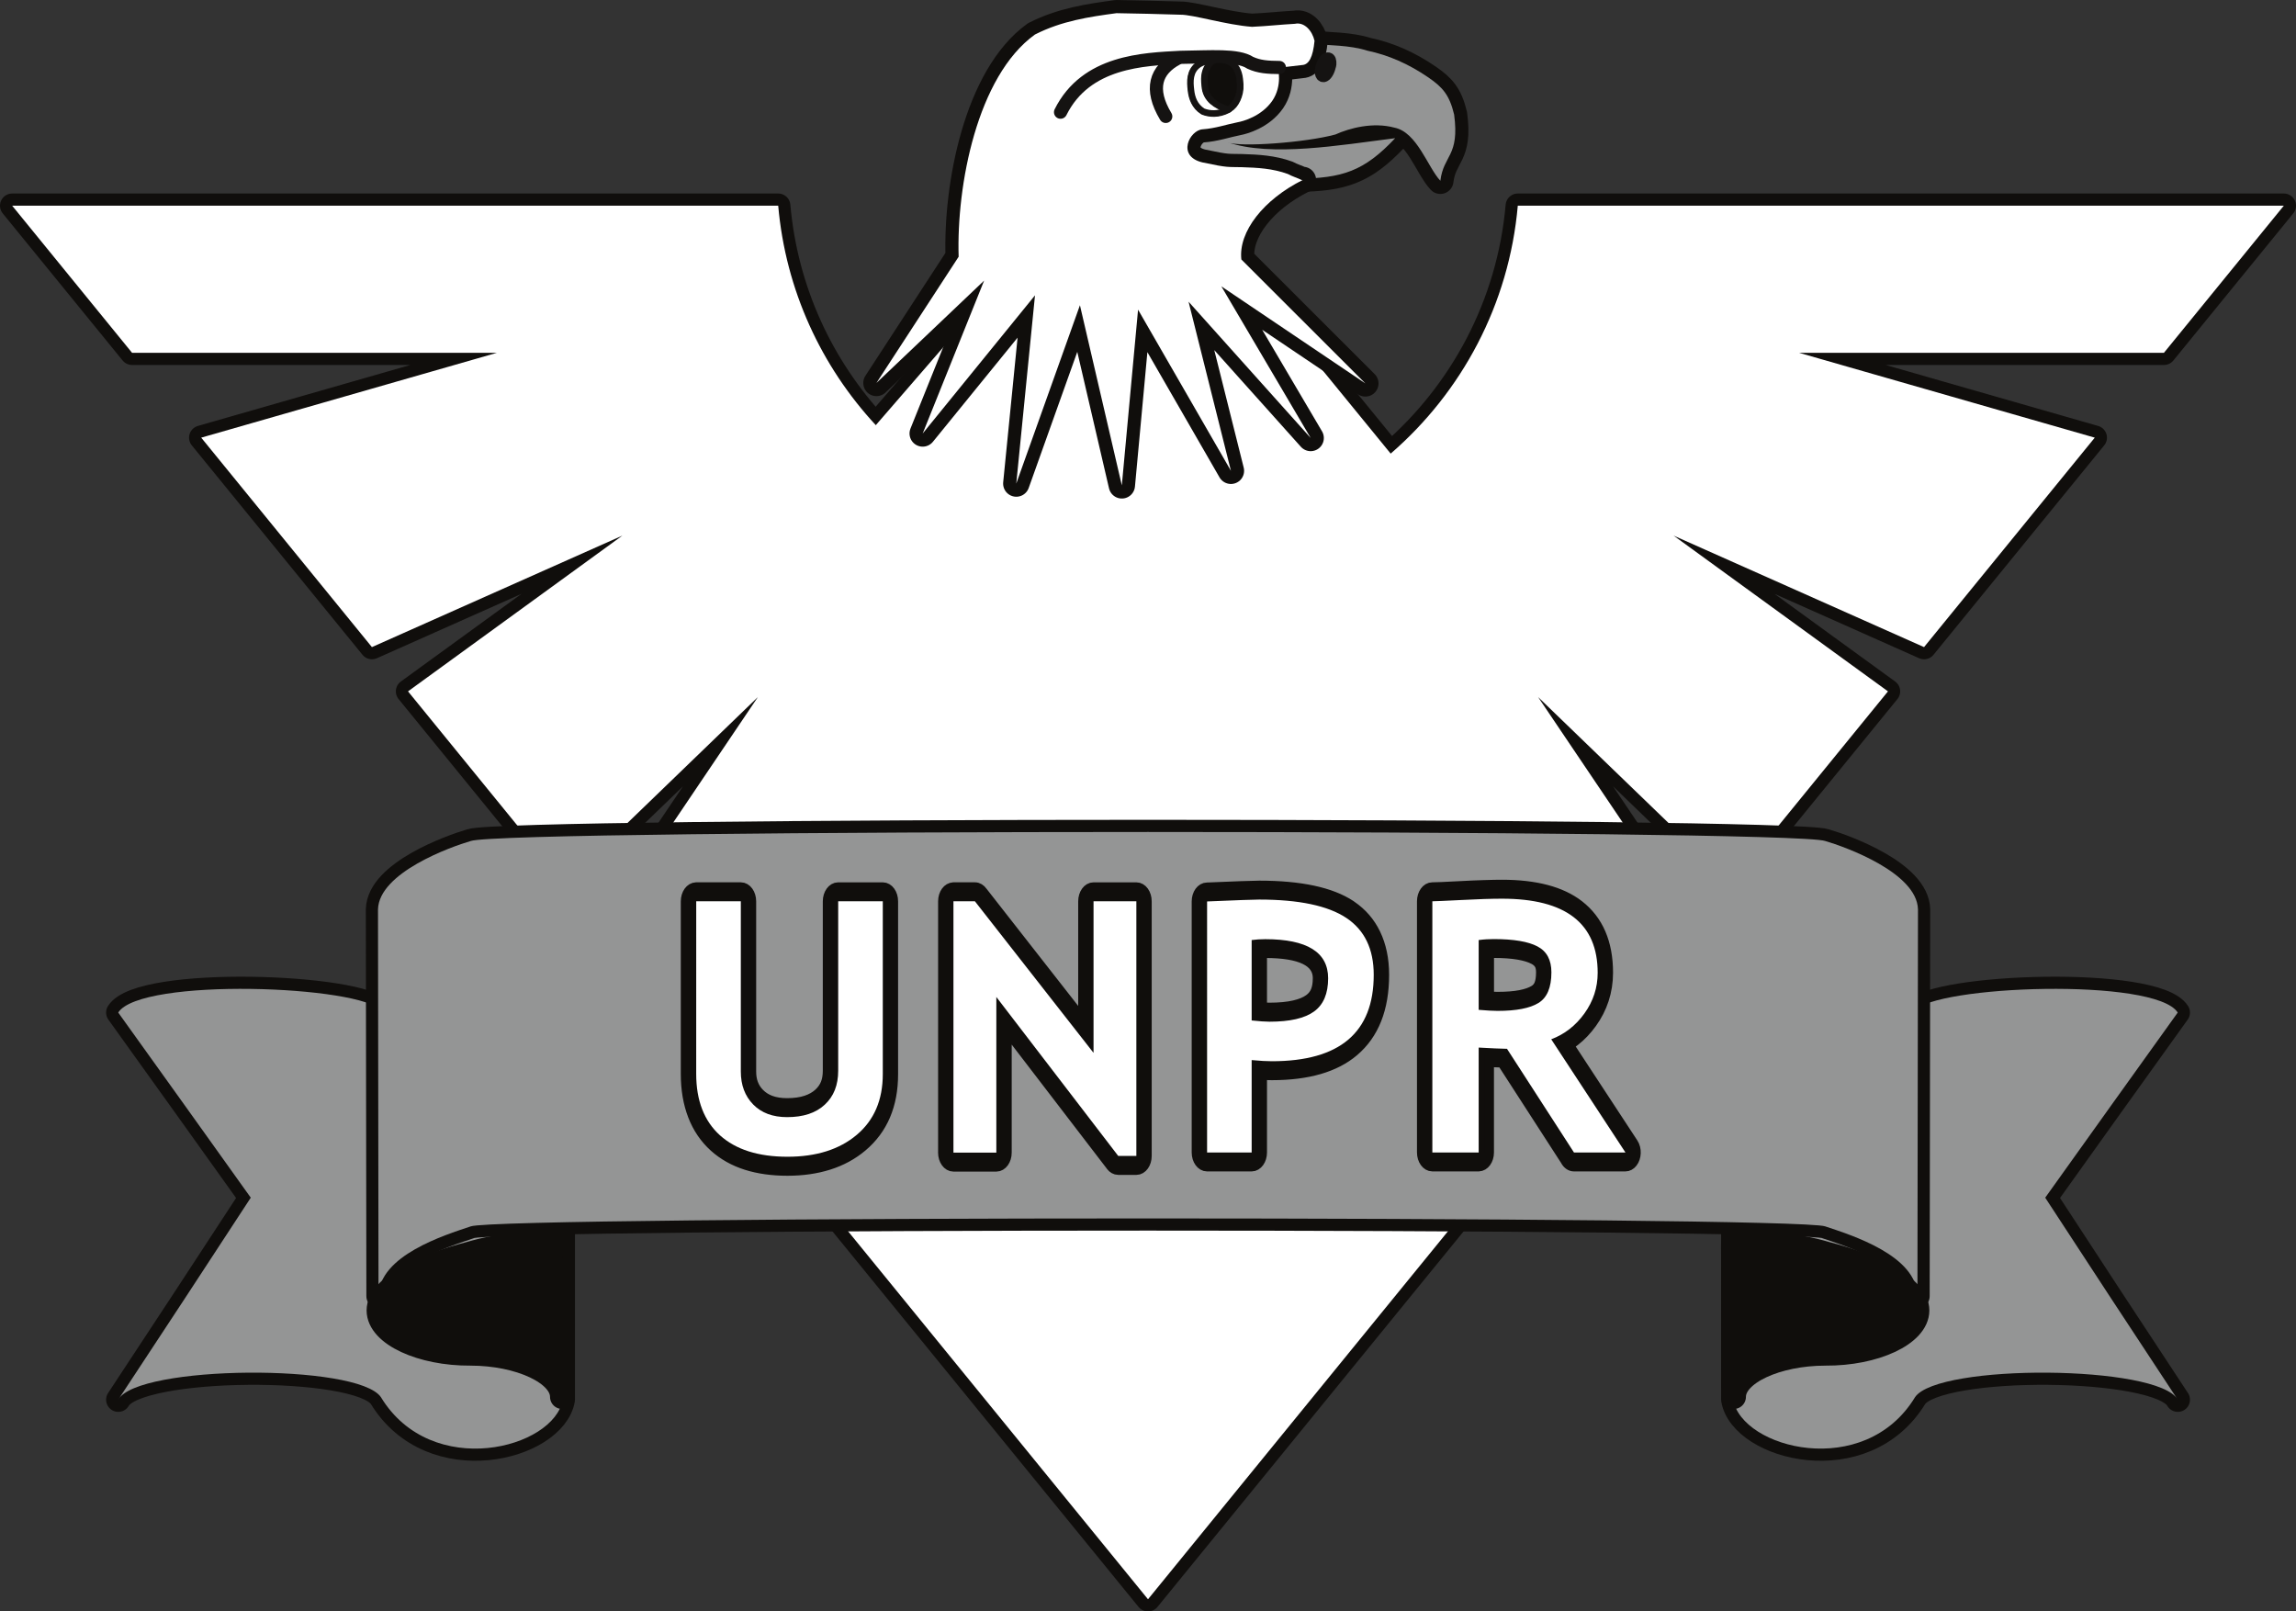 <?xml version="1.0" encoding="UTF-8" standalone="no"?>
<!-- Created with Inkscape (http://www.inkscape.org/) -->

<svg
   width="94.27mm"
   height="66.158mm"
   viewBox="0 0 94.27 66.158"
   version="1.1"
   id="svg1"
   xml:space="preserve"
   xmlns="http://www.w3.org/2000/svg"
   xmlns:svg="http://www.w3.org/2000/svg"><rect x="0" y="0" width="94.27" height="66.158" fill="#333333" stroke="none"/><defs
     id="defs1"><g
       id="g19"><g
         id="glyph-0-0"><path
           d="m 3.719,0 h -0.875 v -5.594 c -0.211,0.199 -0.484,0.402 -0.828,0.609 -0.344,0.199 -0.652,0.344 -0.922,0.438 v -0.844 C 1.582,-5.617 2.008,-5.895 2.375,-6.219 2.75,-6.551 3.008,-6.875 3.156,-7.188 h 0.562 z m 0,0"
           id="path1" /></g><g
         id="glyph-0-1"><path
           d="M 0.469,-6.219 V -7.062 H 5.109 V -6.375 C 4.648,-5.895 4.195,-5.254 3.75,-4.453 3.301,-3.648 2.957,-2.82 2.719,-1.969 2.539,-1.363 2.426,-0.707 2.375,0 H 1.469 c 0.008,-0.562 0.117,-1.238 0.328,-2.031 0.219,-0.801 0.523,-1.57 0.922,-2.312 0.395,-0.738 0.816,-1.363 1.266,-1.875 z m 0,0"
           id="path2" /></g><g
         id="glyph-1-0"><path
           d="M 7.328,0 H 6.094 c 0,-0.258 -0.246,-1.082 -0.734,-2.469 H 1.969 C 1.488,-1.102 1.25,-0.281 1.25,0 H 0.062 c 0,-0.145 0.504,-1.395 1.516,-3.75 1.008,-2.352 1.516,-3.645 1.516,-3.875 h 1.359 c 0,0.23 0.477,1.508 1.438,3.828 0.957,2.312 1.438,3.578 1.438,3.797 z M 5.094,-3.234 C 4.164,-5.523 3.703,-6.742 3.703,-6.891 h -0.062 c 0,0.125 -0.477,1.344 -1.422,3.656 z m 0,0"
           id="path3" /></g><g
         id="glyph-1-1"><path
           d="m 5.734,0 h -1.062 c 0.082,-1.031 0.125,-2.148 0.125,-3.359 0,-0.602 -0.125,-1.016 -0.375,-1.234 -0.242,-0.219 -0.586,-0.328 -1.031,-0.328 -0.555,0 -1.062,0.199 -1.531,0.594 0,1.336 0.004,2.777 0.016,4.328 H 0.812 c 0.062,-1.332 0.094,-2.297 0.094,-2.891 0,-0.906 -0.086,-1.789 -0.25,-2.656 L 1.688,-5.688 1.797,-4.969 H 1.844 C 2.414,-5.5 3.035,-5.766 3.703,-5.766 c 0.645,0 1.145,0.148 1.5,0.438 0.352,0.281 0.531,0.793 0.531,1.531 0,0.074 -0.008,0.219 -0.016,0.438 0,0.219 0,0.367 0,0.438 0,0.656 0.004,1.633 0.016,2.922 z m 0,0"
           id="path4" /></g><g
         id="glyph-1-2"><path
           d="m 5.578,-3.438 c 0,0.168 -0.008,0.391 -0.016,0.672 L 1.531,-2.688 c 0.039,0.574 0.258,1.055 0.656,1.438 0.406,0.375 0.941,0.562 1.609,0.562 0.594,0 1.148,-0.066 1.672,-0.203 l -0.109,0.812 C 4.973,0.078 4.422,0.156 3.703,0.156 2.691,0.156 1.914,-0.117 1.375,-0.672 0.844,-1.223 0.578,-1.898 0.578,-2.703 c 0,-0.852 0.242,-1.586 0.734,-2.203 0.488,-0.613 1.141,-0.922 1.953,-0.922 0.758,0 1.332,0.227 1.719,0.672 0.395,0.449 0.594,1.023 0.594,1.719 z M 4.594,-3.422 c 0,-1.102 -0.461,-1.656 -1.375,-1.656 -0.938,0 -1.492,0.574 -1.656,1.719 z m 0,0"
           id="path5" /></g><g
         id="glyph-1-3"><path
           d="M 5.719,0 H 4.453 c 0,-0.094 -0.188,-0.422 -0.562,-0.984 -0.375,-0.57 -0.703,-1.051 -0.984,-1.438 H 2.859 C 2.66,-2.148 2.383,-1.707 2.031,-1.094 1.676,-0.477 1.5,-0.113 1.5,0 H 0.328 c 0,-0.113 0.273,-0.539 0.828,-1.281 0.562,-0.75 1.016,-1.305 1.359,-1.672 V -3 C 2.254,-3.281 1.863,-3.758 1.344,-4.438 0.832,-5.125 0.578,-5.5 0.578,-5.562 h 1.25 c 0,0.094 0.156,0.398 0.469,0.906 0.32,0.5 0.586,0.887 0.797,1.156 h 0.047 c 0.195,-0.227 0.445,-0.602 0.75,-1.125 0.312,-0.531 0.469,-0.844 0.469,-0.938 H 5.469 c 0,0.062 -0.266,0.445 -0.797,1.141 -0.531,0.688 -0.914,1.148 -1.141,1.375 v 0.062 c 0.332,0.398 0.781,0.969 1.344,1.719 0.562,0.75 0.844,1.172 0.844,1.266 z m 0,0"
           id="path6" /></g><g
         id="glyph-1-4"><path
           d="M 5.172,0 4.25,0.031 C 4.207,-0.156 4.188,-0.336 4.188,-0.516 H 4.125 C 3.645,-0.078 2.988,0.141 2.156,0.141 1.707,0.141 1.32,0.008 1,-0.25 0.676,-0.508 0.516,-0.883 0.516,-1.375 c 0,-0.602 0.254,-1.086 0.766,-1.453 C 1.789,-3.191 2.734,-3.383 4.109,-3.406 4.117,-3.5 4.125,-3.609 4.125,-3.734 4.125,-4.211 3.992,-4.531 3.734,-4.688 c -0.25,-0.156 -0.637,-0.234 -1.156,-0.234 -0.617,0 -1.219,0.074 -1.812,0.219 L 0.875,-5.516 c 0.582,-0.164 1.254,-0.25 2.016,-0.25 0.695,0 1.234,0.148 1.609,0.438 0.375,0.281 0.562,0.773 0.562,1.469 0,0.18 -0.012,0.512 -0.031,1 -0.012,0.48 -0.016,0.797 -0.016,0.953 0,0.719 0.051,1.355 0.156,1.906 z m -1.031,-1.141 c -0.023,-0.594 -0.031,-1.125 -0.031,-1.594 -0.742,0 -1.297,0.055 -1.672,0.156 -0.648,0.199 -0.969,0.574 -0.969,1.125 0,0.531 0.375,0.797 1.125,0.797 0.645,0 1.16,-0.16 1.547,-0.484 z m 0,0"
           id="path7" /></g><g
         id="glyph-1-5" /><g
         id="glyph-1-6"><path
           d="M 4.312,-5.562 4.047,-4.641 C 3.742,-4.754 3.461,-4.812 3.203,-4.812 c -0.742,0 -1.219,0.352 -1.438,1.047 C 1.766,-1.973 1.781,-0.719 1.812,0 H 0.766 c 0.062,-1.238 0.094,-2.203 0.094,-2.891 0,-0.914 -0.09,-1.801 -0.266,-2.656 L 1.609,-5.688 c 0.07,0.43 0.109,0.715 0.109,0.859 h 0.047 c 0.426,-0.625 0.922,-0.938 1.484,-0.938 0.289,0 0.645,0.07 1.062,0.203 z m 0,0"
           id="path8" /></g><g
         id="glyph-1-7"><path
           d="m 2.297,-0.859 c 0,0.23 -0.078,0.434 -0.234,0.609 -0.148,0.18 -0.355,0.266 -0.625,0.266 -0.242,0 -0.422,-0.078 -0.547,-0.234 -0.125,-0.156 -0.188,-0.336 -0.188,-0.547 0,-0.227 0.078,-0.426 0.234,-0.594 0.156,-0.164 0.375,-0.25 0.656,-0.25 0.227,0 0.398,0.074 0.516,0.219 0.125,0.148 0.188,0.324 0.188,0.531 z m 0,0"
           id="path9" /></g><g
         id="glyph-1-8"><path
           d="M 3.031,0 H 2.016 c 0.051,-0.82 0.078,-1.676 0.078,-2.562 0,-1.031 -0.027,-1.789 -0.078,-2.281 L 0.688,-4.172 0.406,-4.688 2.516,-6.234 H 3.031 C 2.988,-4.973 2.969,-3.75 2.969,-2.562 c 0,0.836 0.02,1.688 0.062,2.562 z m 0,0"
           id="path10" /></g><g
         id="glyph-2-0"><path
           d="m 6.797,-2.422 c 0,1.781 -1.281,2.672 -3.844,2.672 -0.875,0 -1.684,-0.105 -2.422,-0.312 l 0.328,-1.531 c 0.738,0.262 1.438,0.391 2.094,0.391 0.727,0 1.25,-0.07 1.562,-0.219 C 4.836,-1.566 5,-1.805 5,-2.141 5,-2.484 4.848,-2.773 4.547,-3.016 4.285,-3.223 3.758,-3.492 2.969,-3.828 2.25,-4.141 1.719,-4.477 1.375,-4.844 0.926,-5.301 0.703,-5.867 0.703,-6.547 c 0,-0.781 0.289,-1.391 0.875,-1.828 0.582,-0.445 1.414,-0.672 2.5,-0.672 0.895,0 1.645,0.078 2.25,0.234 l -0.25,1.516 c -0.617,-0.227 -1.281,-0.344 -2,-0.344 -1.074,0 -1.609,0.289 -1.609,0.859 0,0.312 0.125,0.562 0.375,0.75 0.219,0.168 0.691,0.398 1.422,0.688 0.781,0.312 1.363,0.664 1.75,1.047 0.52,0.5 0.781,1.125 0.781,1.875 z m 0,0"
           id="path11" /></g><g
         id="glyph-2-1"><path
           d="m 2.703,0 h -1.844 c 0.062,-0.945 0.094,-2.031 0.094,-3.25 0,-1.207 -0.078,-2.27 -0.234,-3.188 L 2.688,-6.625 c -0.055,0.875 -0.078,2 -0.078,3.375 0,1.18 0.031,2.262 0.094,3.25 z m 0.312,-8.562 c 0,0.312 -0.109,0.59 -0.328,0.828 -0.211,0.23 -0.5,0.344 -0.875,0.344 -0.324,0 -0.574,-0.098 -0.75,-0.297 -0.18,-0.207 -0.266,-0.453 -0.266,-0.734 0,-0.312 0.102,-0.582 0.312,-0.812 C 1.316,-9.461 1.613,-9.578 2,-9.578 c 0.32,0 0.57,0.105 0.75,0.312 0.176,0.199 0.266,0.434 0.266,0.703 z m 0,0"
           id="path12" /></g><g
         id="glyph-2-2"><path
           d="M 7.578,-7.438 7.438,-6.172 c -0.719,0 -1.168,0.105 -1.344,0.312 v 0.094 C 6.363,-5.422 6.5,-5.039 6.5,-4.625 c 0,0.656 -0.242,1.215 -0.719,1.672 -0.48,0.461 -1.199,0.688 -2.156,0.688 -0.461,0 -0.84,-0.035 -1.141,-0.109 C 2.242,-2.258 2.125,-2.113 2.125,-1.938 c 0,0.273 0.145,0.465 0.438,0.578 0.289,0.117 0.961,0.172 2.016,0.172 1.832,0 2.75,0.621 2.75,1.859 0,0.875 -0.387,1.566 -1.156,2.078 -0.762,0.52 -1.684,0.781 -2.766,0.781 -2.137,0 -3.203,-0.668 -3.203,-2 0,-0.418 0.117,-0.773 0.359,-1.062 C 0.801,0.176 1.078,0 1.391,-0.062 v -0.109 c -0.375,-0.238 -0.562,-0.602 -0.562,-1.094 0,-0.508 0.258,-0.93 0.781,-1.266 V -2.625 C 0.867,-2.988 0.5,-3.566 0.5,-4.359 c 0,-0.664 0.254,-1.223 0.766,-1.672 0.508,-0.457 1.289,-0.688 2.344,-0.688 0.727,0 1.316,0.141 1.766,0.422 h 0.094 c 0.133,-0.863 0.578,-1.297 1.328,-1.297 0.301,0 0.562,0.055 0.781,0.156 z m -1.938,8.625 C 5.641,0.844 5.508,0.594 5.25,0.438 4.988,0.289 4.547,0.219 3.922,0.219 3.41,0.219 2.895,0.195 2.375,0.156 1.969,0.395 1.766,0.75 1.766,1.219 c 0,0.875 0.582,1.312 1.75,1.312 0.656,0 1.172,-0.125 1.547,-0.375 C 5.445,1.914 5.641,1.594 5.641,1.188 Z m -0.812,-5.625 c 0,-0.414 -0.137,-0.727 -0.406,-0.938 -0.262,-0.219 -0.562,-0.328 -0.906,-0.328 -0.336,0 -0.633,0.105 -0.891,0.312 -0.262,0.211 -0.391,0.512 -0.391,0.906 0,0.406 0.129,0.719 0.391,0.938 0.27,0.211 0.582,0.312 0.938,0.312 0.32,0 0.613,-0.098 0.875,-0.297 0.258,-0.207 0.391,-0.508 0.391,-0.906 z m 0,0"
           id="path13" /></g><g
         id="glyph-2-3"><path
           d="M 2.797,0 H 0.938 c 0.07,-1.562 0.109,-3.254 0.109,-5.078 0,-1.781 -0.074,-3.289 -0.219,-4.531 l 1.969,-0.109 c -0.062,1.293 -0.094,2.84 -0.094,4.641 0,1.836 0.031,3.527 0.094,5.078 z m 0,0"
           id="path14" /></g><g
         id="glyph-2-4"><path
           d="m 6.328,0 -1.625,0.047 C 4.629,-0.141 4.594,-0.312 4.594,-0.469 H 4.516 c -0.5,0.43 -1.18,0.641 -2.031,0.641 -0.574,0 -1.047,-0.156 -1.422,-0.469 C 0.688,-0.617 0.5,-1.039 0.5,-1.562 c 0,-0.695 0.289,-1.266 0.875,-1.703 0.582,-0.445 1.609,-0.68 3.078,-0.703 0.008,-0.082 0.016,-0.16 0.016,-0.234 0,-0.488 -0.121,-0.812 -0.359,-0.969 -0.23,-0.164 -0.664,-0.25 -1.297,-0.25 -0.688,0 -1.359,0.094 -2.016,0.281 L 0.938,-6.406 c 0.625,-0.207 1.5,-0.312 2.625,-0.312 0.832,0 1.473,0.172 1.922,0.516 C 5.93,-5.859 6.156,-5.25 6.156,-4.375 c 0,0.188 -0.012,0.539 -0.031,1.047 -0.012,0.5 -0.016,0.836 -0.016,1 0,0.949 0.07,1.727 0.219,2.328 z M 4.5,-1.422 c -0.031,-0.625 -0.047,-1.156 -0.047,-1.594 -1.555,0 -2.328,0.391 -2.328,1.172 0,0.543 0.344,0.812 1.031,0.812 0.531,0 0.977,-0.129 1.344,-0.391 z m 0,0"
           id="path15" /></g><g
         id="glyph-2-5" /><g
         id="glyph-2-6"><path
           d="m 8.375,-8.906 c -0.043,1.531 -0.062,3.062 -0.062,4.594 0,3.031 -1.242,4.547 -3.719,4.547 -1.23,0 -2.156,-0.332 -2.781,-1 C 1.195,-1.441 0.891,-2.645 0.891,-4.375 c 0,-1.531 -0.023,-3.039 -0.062,-4.531 h 1.938 C 2.711,-7.363 2.688,-5.875 2.688,-4.438 c 0,1.25 0.156,2.109 0.469,2.578 0.32,0.461 0.816,0.688 1.484,0.688 0.695,0 1.195,-0.227 1.5,-0.688 0.312,-0.469 0.469,-1.332 0.469,-2.594 0,-1.395 -0.031,-2.879 -0.094,-4.453 z m 0,0"
           id="path16" /></g><g
         id="glyph-2-7"><path
           d="M 8.312,0 H 6.625 C 6.625,-0.188 6,-1.172 4.75,-2.953 3.438,-4.836 2.691,-6.129 2.516,-6.828 H 2.406 c 0.113,1 0.172,1.906 0.172,2.719 0,1.125 0.031,2.496 0.094,4.109 h -1.688 c 0.07,-1.414 0.109,-2.969 0.109,-4.656 0,-1.664 -0.039,-3.082 -0.109,-4.25 h 2.031 c 0,0.25 0.562,1.215 1.688,2.891 1.195,1.793 1.883,3.012 2.062,3.656 H 6.875 C 6.758,-3.379 6.703,-4.289 6.703,-5.094 c 0,-1.238 -0.031,-2.508 -0.094,-3.812 H 8.312 C 8.25,-7.77 8.219,-6.352 8.219,-4.656 8.219,-2.938 8.25,-1.383 8.312,0 Z m 0,0"
           id="path17" /></g><g
         id="glyph-2-8"><path
           d="m 7.484,-6.562 c 0,1.086 -0.406,1.887 -1.219,2.406 -0.812,0.523 -1.809,0.781 -2.984,0.781 -0.211,0 -0.359,-0.004 -0.453,-0.016 0,0.855 0.023,1.984 0.078,3.391 H 0.984 c 0.062,-1.312 0.094,-2.863 0.094,-4.656 0,-1.633 -0.031,-3.051 -0.094,-4.25 h 1.188 c 0.164,0 0.488,-0.004 0.969,-0.016 0.477,-0.008 0.895,-0.016 1.25,-0.016 0.863,0 1.594,0.199 2.188,0.594 0.602,0.387 0.906,0.98 0.906,1.781 z m -1.766,0.375 c 0,-0.977 -0.648,-1.469 -1.938,-1.469 -0.336,0 -0.68,0.039 -1.031,0.109 0.051,0.855 0.078,1.828 0.078,2.922 0.113,0.012 0.242,0.016 0.391,0.016 1.664,0 2.5,-0.523 2.5,-1.578 z m 0,0"
           id="path18" /></g><g
         id="glyph-2-9"><path
           d="M 8.188,0 H 6.172 c -0.531,-1.613 -0.938,-2.609 -1.219,-2.984 -0.281,-0.383 -0.742,-0.578 -1.375,-0.578 -0.262,0 -0.512,0.008 -0.75,0.016 0,1.168 0.02,2.352 0.062,3.547 h -1.906 c 0.062,-1.375 0.094,-2.926 0.094,-4.656 0,-1.656 -0.031,-3.07 -0.094,-4.25 h 1.188 c 0.133,0 0.414,-0.004 0.844,-0.016 0.438,-0.008 0.844,-0.016 1.219,-0.016 2.094,0 3.141,0.715 3.141,2.141 0,1.137 -0.602,1.93 -1.797,2.375 v 0.094 c 0.457,0.137 0.859,0.5 1.203,1.094 C 7.133,-2.648 7.602,-1.57 8.188,0 Z M 5.625,-6.297 c 0,-0.906 -0.586,-1.359 -1.75,-1.359 -0.43,0 -0.809,0.039 -1.141,0.109 0.051,0.699 0.078,1.617 0.078,2.75 0.25,0.012 0.461,0.016 0.641,0.016 1.445,0 2.172,-0.504 2.172,-1.516 z m 0,0"
           id="path19" /></g></g></defs><g
     id="layer1"
     transform="translate(-57.711,-155.107)"><path
       fill="none"
       stroke-width="1.081"
       stroke-linecap="round"
       stroke-linejoin="round"
       stroke="#100e0c"
       stroke-opacity="1"
       stroke-miterlimit="22.926"
       d="m 110.973,162.446 c -0.965,-0.282 -4.681,0.415 -5,-1.233 -0.145,-0.708 2.999,-1.786 3.765,-2.584 0.474,-0.497 -0.605,-0.451 1.953,-1.72 0.558,0.072 1.414,0.041 2.17,0.282 0.85,0.178 1.687,0.539 2.501,1.101 0.571,0.394 0.857,0.706 1.051,1.517 0.232,1.728 -0.433,1.648 -0.564,2.72 -0.515,-0.543 -0.954,-1.998 -1.888,-2.183 -0.881,-0.236 -1.84,0.019 -2.424,0.284 -1.206,0.329 -3.922,0.532 -4.421,0.32 1.796,0.606 4.559,0.124 6.878,-0.17 -1.283,1.363 -2.166,1.643 -4.022,1.665 z m 0,0"
       id="path50" /><path
       fill-rule="evenodd"
       fill="#949595"
       fill-opacity="1"
       d="m 110.973,162.445 c -0.965,-0.282 -4.681,0.415 -4.998,-1.233 -0.146,-0.708 2.997,-1.786 3.765,-2.584 0.473,-0.497 -0.605,-0.451 1.953,-1.72 0.558,0.072 1.412,0.04 2.17,0.282 0.849,0.178 1.685,0.539 2.501,1.101 0.571,0.394 0.857,0.706 1.051,1.517 0.23,1.727 -0.434,1.648 -0.565,2.72 -0.515,-0.543 -0.954,-1.998 -1.888,-2.181 -0.881,-0.237 -1.838,0.018 -2.423,0.282 -1.206,0.329 -3.923,0.533 -4.422,0.32 1.797,0.606 4.56,0.124 6.878,-0.169 -1.282,1.363 -2.166,1.643 -4.022,1.665"
       id="path51"
       style="stroke-width:0.353" /><path
       fill="none"
       stroke-width="1"
       stroke-linecap="round"
       stroke-linejoin="round"
       stroke="#100e0c"
       stroke-opacity="1"
       stroke-miterlimit="22.926"
       d="m 100.423,163.746 c 0.985,0.493 1.193,0.973 2.19,0.226 0.31,0.085 0.728,0.404 1.042,0.561 1.025,0.633 2.554,0.481 3.821,0.408 0.488,0.371 -0.161,0.496 0.429,0.339 l 6.905,8.45 c 2.913,-2.518 4.862,-6.12 5.219,-10.178 h 31.452 l -4.922,6.039 h -14.982 l 12.143,3.484 -7.01,8.599 -10.284,-4.578 8.803,6.395 -6.433,7.892 -7.932,-7.658 6.418,9.515 -7.12,8.735 -5.625,-11.531 2.963,14.799 -12.653,15.522 -12.652,-15.522 2.961,-14.799 -5.624,11.531 -7.122,-8.735 6.419,-9.515 -7.932,7.658 -6.433,-7.892 8.802,-6.395 -10.284,4.578 -7.009,-8.599 12.143,-3.484 H 63.133 l -4.922,-6.039 h 31.452 c 0.305,3.467 1.771,6.601 4.007,9.01 l 6.901,-7.971 c 0.032,-2.307 -1.389,0.187 -0.664,-2.378 0.232,0 -1.368,1.268 -1.147,1.198 0.147,0.136 1.479,0.249 1.662,0.336 z m 0,0"
       id="path54" /><path
       fill-rule="evenodd"
       fill="#ffffff"
       fill-opacity="1"
       d="m 100.423,163.746 c 0.985,0.493 1.193,0.973 2.19,0.226 0.31,0.085 0.728,0.404 1.042,0.561 1.025,0.633 2.554,0.481 3.821,0.408 0.488,0.371 -0.161,0.496 0.429,0.339 l 6.905,8.45 c 2.913,-2.518 4.862,-6.12 5.219,-10.178 h 31.452 l -4.922,6.039 H 131.576 l 12.143,3.484 -7.01,8.599 -10.284,-4.578 8.803,6.395 -6.433,7.892 -7.932,-7.658 6.418,9.515 -7.12,8.735 -5.625,-11.531 2.963,14.799 -12.653,15.522 -12.652,-15.522 2.961,-14.799 -5.624,11.531 -7.122,-8.735 6.419,-9.515 -7.932,7.658 -6.433,-7.892 8.802,-6.395 -10.284,4.578 -7.009,-8.599 12.143,-3.484 H 63.133 l -4.922,-6.039 h 31.452 c 0.305,3.467 1.771,6.601 4.007,9.01 l 6.901,-7.971 c 0.032,-2.307 -1.389,0.187 -0.664,-2.378 0.232,0 -1.368,1.268 -1.147,1.198 0.147,0.136 1.479,0.249 1.662,0.336"
       id="path55"
       style="stroke-width:0.353" /><path
       fill="none"
       stroke-width="1.081"
       stroke-linecap="round"
       stroke-linejoin="round"
       stroke="#100e0c"
       stroke-opacity="1"
       stroke-miterlimit="22.926"
       d="m 111.158,162.496 c 0.029,0.01 0.059,-0.004 0.047,-0.004 -1.608,0.801 -2.655,2.128 -2.527,3.267 l 5.092,5.089 -5.913,-3.985 3.668,6.226 -5.013,-5.596 1.739,6.943 -3.812,-6.616 -0.667,7.214 -1.72,-7.396 -2.614,7.322 0.769,-7.728 -4.612,5.672 2.523,-6.276 -4.422,4.202 3.376,-5.183 c -0.092,-2.928 0.757,-7.408 3.128,-9.123 1.102,-0.559 2.224,-0.725 3.353,-0.876 0.864,0.012 1.745,0.037 2.622,0.062 0.5,-0.008 1.907,0.423 2.941,0.497 0.649,-0.028 1.118,-0.087 1.765,-0.123 0.384,-0.084 0.711,0.288 0.803,0.7 -0.065,0.666 -0.229,0.984 -0.52,0.992 -0.332,0.036 -0.652,0.081 -0.985,0.116 0,0 0.203,0.718 -0.233,1.355 -0.445,0.639 -1.209,0.841 -1.414,0.878 -0.481,0.095 -0.921,0.254 -1.45,0.291 -0.521,0.036 -1.082,1.1 -0.003,1.359 1.089,0.233 1.042,0.179 1.618,0.196 0.652,0.021 1.262,0.051 1.892,0.28 0.157,0.09 0.413,0.168 0.568,0.247 z m 0,0"
       id="path58" /><path
       fill-rule="evenodd"
       fill="#ffffff"
       fill-opacity="1"
       d="m 111.159,162.496 c 0.028,0.01 0.058,-0.004 0.047,-0.003 -1.608,0.799 -2.655,2.126 -2.527,3.266 l 5.092,5.089 -5.913,-3.985 3.668,6.226 -5.015,-5.596 1.74,6.943 -3.813,-6.616 -0.667,7.214 -1.72,-7.396 -2.614,7.322 0.769,-7.728 -4.612,5.673 2.523,-6.277 -4.422,4.202 3.376,-5.183 c -0.092,-2.928 0.757,-7.408 3.13,-9.121 1.101,-0.561 2.223,-0.726 3.351,-0.878 0.865,0.012 1.745,0.037 2.622,0.063 0.5,-0.01 1.907,0.423 2.942,0.497 0.648,-0.029 1.118,-0.088 1.764,-0.124 0.386,-0.084 0.711,0.288 0.803,0.7 -0.065,0.666 -0.229,0.985 -0.518,0.994 -0.332,0.034 -0.652,0.081 -0.987,0.116 0,0 0.204,0.718 -0.232,1.355 -0.445,0.639 -1.21,0.841 -1.415,0.876 -0.48,0.095 -0.919,0.254 -1.448,0.291 -0.521,0.037 -1.082,1.1 -0.003,1.359 1.087,0.233 1.04,0.179 1.618,0.196 0.65,0.021 1.262,0.051 1.891,0.28 0.157,0.09 0.413,0.17 0.569,0.247"
       id="path59"
       style="stroke-width:0.353" /><path
       fill="none"
       stroke-width="0.5"
       stroke-linecap="round"
       stroke-linejoin="round"
       stroke="#100e0c"
       stroke-opacity="1"
       stroke-miterlimit="22.926"
       d="m 128.429,191.763 h -10e-4"
       id="path61" /><path
       fill="none"
       stroke-width="0.999"
       stroke-linecap="round"
       stroke-linejoin="round"
       stroke="#100e0c"
       stroke-opacity="1"
       stroke-miterlimit="22.926"
       d="m 136.31,196.616 c 0.817,-1.056 9.893,-1.386 10.818,0.061 -1.818,2.534 -3.634,5.068 -5.441,7.601 1.807,2.775 3.623,5.536 5.441,8.294 -0.783,-1.432 -9.838,-1.492 -10.785,-0.105 -2.078,3.423 -7.118,2.111 -7.466,0.105 v -16 c 0.066,2.187 5.322,3.573 7.433,0.044 z m -62.925,0 c -0.816,-1.056 -9.893,-1.386 -10.818,0.061 1.818,2.534 3.635,5.068 5.442,7.601 -1.807,2.775 -3.624,5.536 -5.442,8.294 0.783,-1.432 9.838,-1.492 10.785,-0.105 2.079,3.423 7.118,2.111 7.466,0.105 v -16 c -0.065,2.187 -5.322,3.573 -7.433,0.044 z m 0,0"
       id="path64" /><path
       fill-rule="evenodd"
       fill="#949595"
       fill-opacity="1"
       d="m 136.307,196.616 c 0.817,-1.056 9.893,-1.388 10.818,0.061 -1.818,2.534 -3.634,5.068 -5.441,7.601 1.807,2.775 3.623,5.536 5.441,8.294 -0.783,-1.432 -9.838,-1.492 -10.785,-0.105 -2.078,3.423 -7.118,2.111 -7.466,0.105 v -16 c 0.066,2.187 5.322,3.573 7.433,0.044 m -62.924,0 c -0.816,-1.056 -9.893,-1.388 -10.818,0.061 1.818,2.534 3.635,5.068 5.442,7.601 -1.807,2.775 -3.624,5.536 -5.442,8.294 0.784,-1.432 9.838,-1.492 10.785,-0.105 2.079,3.423 7.118,2.111 7.466,0.105 v -16 c -0.065,2.187 -5.322,3.573 -7.433,0.044"
       id="path65"
       style="stroke-width:0.353" /><path
       fill="none"
       stroke-width="0.999"
       stroke-linecap="round"
       stroke-linejoin="round"
       stroke="#100e0c"
       stroke-opacity="1"
       stroke-miterlimit="22.926"
       d="m 77.04,189.634 c -0.827,0.241 -3.765,1.298 -3.809,2.806 l 0.022,15.881 c 0.022,-1.674 2.711,-2.504 3.787,-2.865 1.181,-0.435 54.433,-0.435 55.614,0 1.078,0.361 3.765,1.191 3.787,2.865 l 0.022,-15.881 c -0.044,-1.508 -2.982,-2.565 -3.809,-2.806 -1.378,-0.493 -54.234,-0.493 -55.614,0 z m 0,0"
       id="path68" /><path
       fill-rule="evenodd"
       fill="#949595"
       fill-opacity="1"
       d="m 77.04,189.634 c -0.828,0.241 -3.766,1.298 -3.809,2.806 l 0.021,15.881 c 0.022,-1.674 2.711,-2.504 3.788,-2.865 1.18,-0.435 54.431,-0.435 55.611,0 1.078,0.361 3.766,1.191 3.787,2.865 l 0.022,-15.881 c -0.043,-1.508 -2.982,-2.565 -3.809,-2.806 -1.378,-0.493 -54.233,-0.493 -55.611,0"
       id="path69"
       style="stroke-width:0.353" /><path
       fill="none"
       stroke-width="1"
       stroke-linecap="round"
       stroke-linejoin="round"
       stroke="#100e0c"
       stroke-opacity="1"
       stroke-miterlimit="22.926"
       d="m 128.896,212.453 c 0,-0.973 1.753,-1.78 3.766,-1.78 2.013,0.014 3.765,-0.794 3.765,-1.767 0,-0.972 -1.871,-1.841 -3.733,-2.322 -1.218,-0.365 -2.545,-0.466 -3.82,-0.402 z m -48.102,0 c 0,-0.973 -1.751,-1.78 -3.765,-1.78 -2.013,0.014 -3.766,-0.794 -3.766,-1.767 0,-0.972 1.873,-1.841 3.733,-2.322 1.22,-0.365 2.547,-0.466 3.82,-0.402 z m 0,0"
       id="path72" /><path
       fill-rule="evenodd"
       fill="#100e0c"
       fill-opacity="1"
       d="m 128.896,212.453 c 0,-0.973 1.753,-1.78 3.766,-1.78 2.013,0.014 3.765,-0.794 3.765,-1.767 0,-0.972 -1.871,-1.841 -3.733,-2.322 -1.218,-0.365 -2.545,-0.466 -3.82,-0.402 z m -48.102,0 c 0,-0.973 -1.751,-1.78 -3.765,-1.78 -2.013,0.014 -3.766,-0.794 -3.766,-1.767 0,-0.972 1.873,-1.841 3.733,-2.322 1.22,-0.365 2.547,-0.466 3.82,-0.402 l -0.022,6.271"
       id="path73"
       style="stroke-width:0.353" /><path
       fill="none"
       stroke-width="0.5"
       stroke-linecap="round"
       stroke-linejoin="round"
       stroke="#100e0c"
       stroke-opacity="1"
       stroke-miterlimit="22.926"
       d="m 86.297,191.58 h 1.831 c 0.209,0 0.38,0.237 0.38,0.529 v 6.989 c 0,0.193 0.028,0.362 0.084,0.51 0.057,0.154 0.146,0.294 0.267,0.419 v -10e-4 c 0.131,0.134 0.289,0.236 0.475,0.306 0.198,0.073 0.43,0.11 0.693,0.11 0.303,0 0.568,-0.037 0.797,-0.112 0.215,-0.072 0.394,-0.174 0.537,-0.307 l 0.001,-10e-4 c 0.132,-0.123 0.23,-0.262 0.292,-0.419 0.059,-0.152 0.09,-0.331 0.09,-0.537 v -6.956 c 0,-0.292 0.171,-0.529 0.38,-0.529 h 1.831 c 0.211,0 0.38,0.237 0.38,0.529 v 7.096 c 0,1.26 -0.416,2.238 -1.25,2.942 -0.39,0.329 -0.843,0.576 -1.359,0.739 -0.506,0.16 -1.068,0.241 -1.685,0.241 -0.624,0 -1.182,-0.079 -1.674,-0.234 -0.506,-0.161 -0.94,-0.405 -1.304,-0.733 -0.379,-0.342 -0.666,-0.763 -0.859,-1.262 -0.193,-0.499 -0.291,-1.065 -0.291,-1.699 v -7.089 c 0,-0.292 0.171,-0.529 0.38,-0.529 z m 1.451,1.057 H 86.678 v 6.561 c 0,0.459 0.066,0.859 0.197,1.199 0.132,0.342 0.333,0.635 0.604,0.879 0.288,0.259 0.641,0.455 1.058,0.588 0.431,0.136 0.934,0.205 1.506,0.205 0.568,0 1.075,-0.07 1.519,-0.212 0.433,-0.136 0.81,-0.34 1.131,-0.61 0.588,-0.499 0.883,-1.178 0.883,-2.042 v -6.568 h -1.069 v 6.429 c 0,0.384 -0.062,0.733 -0.186,1.046 -0.121,0.307 -0.3,0.571 -0.537,0.79 h -0.001 c -0.223,0.207 -0.484,0.358 -0.783,0.456 -0.287,0.095 -0.61,0.142 -0.972,0.142 -0.328,0 -0.624,-0.05 -0.889,-0.149 -0.278,-0.103 -0.521,-0.26 -0.729,-0.473 v -0.001 l -0.001,-0.001 c -0.218,-0.223 -0.382,-0.482 -0.492,-0.779 -0.113,-0.302 -0.169,-0.634 -0.169,-0.998 z m 15.616,10.31 -4.364,-5.691 v 5.173 c 0,0.292 -0.171,0.528 -0.38,0.528 h -1.761 c -0.211,0 -0.382,-0.236 -0.382,-0.528 0,-0.015 0.001,-0.029 0.001,-0.044 V 192.109 c 0,-0.291 0.171,-0.526 0.38,-0.526 v -0.003 h 0.881 c 0.109,0 0.205,0.063 0.276,0.163 l 4.215,5.387 v -5.02 c 0,-0.292 0.17,-0.529 0.38,-0.529 h 1.758 c 0.211,0 0.38,0.237 0.38,0.529 v 10.455 c 0,0.291 -0.17,0.528 -0.38,0.528 -0.011,0 -0.023,0 -0.035,-0.001 h -0.71 c -0.101,0 -0.193,-0.055 -0.26,-0.143 z m -4.486,-7.294 4.896,6.384 h 0.214 v -9.401 h -0.998 v 5.695 h -10e-4 c 0,0.128 -0.033,0.256 -0.099,0.357 -0.142,0.215 -0.383,0.229 -0.537,0.032 l -4.76,-6.084 h -0.356 v 9.263 h 1.002 v -5.862 c 0,-0.13 0.034,-0.259 0.103,-0.361 0.143,-0.212 0.384,-0.223 0.536,-0.023 z m 10.604,3.533 v 3.236 c 0,0.292 -0.171,0.528 -0.38,0.528 h -1.83 c -0.211,0 -0.382,-0.236 -0.382,-0.528 v -10.306 c 0,-0.292 0.171,-0.528 0.382,-0.528 0.007,0 0.014,0 0.021,0 0.561,-0.023 1.017,-0.043 1.367,-0.055 0.387,-0.014 0.638,-0.021 0.752,-0.021 1.688,0 2.932,0.267 3.736,0.799 0.011,0.007 0.021,0.015 0.029,0.022 0.424,0.289 0.748,0.663 0.97,1.122 0.232,0.48 0.349,1.038 0.349,1.674 0,1.378 -0.411,2.416 -1.229,3.109 -0.758,0.644 -1.869,0.966 -3.332,0.966 -0.094,0 -0.222,-0.004 -0.39,-0.014 z m -0.761,2.706 v -3.265 c 0,-0.012 0.001,-0.025 0.001,-0.036 0.014,-0.291 0.196,-0.51 0.405,-0.491 0.179,0.017 0.327,0.029 0.445,0.036 0.119,0.007 0.24,0.01 0.361,0.01 1.323,0 2.303,-0.27 2.938,-0.809 0.575,-0.486 0.861,-1.224 0.861,-2.209 0,-0.426 -0.072,-0.788 -0.216,-1.089 -0.146,-0.302 -0.369,-0.554 -0.67,-0.759 -0.008,-0.004 -0.017,-0.01 -0.026,-0.017 -0.704,-0.466 -1.84,-0.7 -3.409,-0.7 -0.103,0 -0.347,0.007 -0.734,0.021 -0.269,0.01 -0.612,0.023 -1.025,0.041 v 9.266 z m 0.761,-7.698 v 2.314 l 0.054,0.004 c 0.101,0.006 0.201,0.01 0.299,0.01 0.401,0 0.743,-0.032 1.024,-0.097 0.265,-0.061 0.475,-0.147 0.631,-0.262 0.128,-0.092 0.222,-0.209 0.281,-0.35 0.061,-0.142 0.091,-0.324 0.091,-0.546 h 0.001 c 0,-0.719 -0.736,-1.079 -2.203,-1.079 v 0.003 c -0.066,0 -0.125,0 -0.178,0.003 z m -0.761,2.806 v -3.302 h 0.001 c 0,-0.269 0.147,-0.497 0.343,-0.524 0.094,-0.012 0.187,-0.022 0.282,-0.029 h 0.008 c 0.114,-0.008 0.216,-0.011 0.303,-0.011 v 0.001 c 1.972,0 2.961,0.712 2.961,2.132 h 0.001 c 0,0.408 -0.066,0.768 -0.197,1.079 -0.134,0.314 -0.328,0.564 -0.584,0.75 -0.23,0.167 -0.517,0.291 -0.861,0.369 -0.329,0.076 -0.711,0.113 -1.145,0.113 -0.081,0 -0.193,-0.006 -0.335,-0.015 -0.136,-0.008 -0.273,-0.021 -0.411,-0.036 -0.204,-0.008 -0.368,-0.241 -0.368,-0.528 z m 13.308,5.734 -2.616,-4.049 c -0.102,-0.003 -0.215,-0.007 -0.336,-0.012 -0.088,-0.003 -0.181,-0.008 -0.276,-0.012 v 3.761 c 0,0.291 -0.171,0.526 -0.379,0.526 v 0.001 h -1.902 c -0.209,0 -0.38,-0.236 -0.38,-0.528 V 192.109 c 0,-0.292 0.171,-0.529 0.38,-0.529 0.076,0 0.207,-0.003 0.384,-0.011 0.19,-0.008 0.455,-0.022 0.795,-0.039 0.333,-0.018 0.644,-0.032 0.929,-0.04 0.327,-0.011 0.576,-0.015 0.751,-0.015 1.374,0 2.418,0.276 3.131,0.828 0.785,0.608 1.18,1.523 1.18,2.742 0,0.379 -0.058,0.743 -0.171,1.09 -0.11,0.336 -0.271,0.652 -0.485,0.949 -0.205,0.285 -0.437,0.529 -0.693,0.729 -0.088,0.069 -0.181,0.132 -0.276,0.192 l 2.664,4.061 c 0.141,0.215 0.13,0.55 -0.026,0.746 -0.072,0.092 -0.164,0.138 -0.255,0.138 h -2.113 c -0.125,0 -0.237,-0.084 -0.307,-0.215 z m -2.162,-4.922 2.638,4.08 h 1.085 l -2.45,-3.736 c -0.048,-0.065 -0.085,-0.147 -0.105,-0.244 -0.055,-0.281 0.065,-0.572 0.267,-0.649 0.247,-0.092 0.469,-0.216 0.668,-0.371 0.198,-0.154 0.375,-0.338 0.528,-0.553 0.147,-0.205 0.258,-0.418 0.329,-0.638 0.068,-0.208 0.102,-0.427 0.102,-0.657 0,-0.809 -0.262,-1.415 -0.785,-1.822 -0.597,-0.462 -1.517,-0.692 -2.763,-0.692 -0.252,0 -0.499,0.003 -0.737,0.011 -0.265,0.008 -0.571,0.021 -0.916,0.039 -0.328,0.018 -0.594,0.032 -0.797,0.04 l -0.028,10e-4 v 9.27 h 1.141 v -3.752 c -0.001,-0.015 -0.001,-0.032 0,-0.048 0.008,-0.289 0.185,-0.517 0.393,-0.506 0.259,0.015 0.48,0.028 0.661,0.034 0.196,0.008 0.361,0.014 0.492,0.017 0.102,0.003 0.204,0.061 0.277,0.175 z m -1.064,-3.62 v 1.873 l 0.083,0.004 c 0.103,0.006 0.208,0.008 0.313,0.008 0.368,0 0.682,-0.023 0.941,-0.074 0.243,-0.047 0.438,-0.114 0.583,-0.204 l 0.014,-0.008 c 0.097,-0.061 0.167,-0.145 0.212,-0.251 0.054,-0.125 0.08,-0.298 0.08,-0.517 0,-0.138 -0.022,-0.248 -0.068,-0.332 -0.051,-0.094 -0.136,-0.174 -0.258,-0.237 h -10e-4 c -0.161,-0.085 -0.376,-0.15 -0.642,-0.196 -0.284,-0.048 -0.623,-0.072 -1.018,-0.072 -0.088,0 -0.168,0.003 -0.238,0.006 z m -0.762,2.372 v -2.865 h 10e-4 c 0,-0.269 0.147,-0.497 0.345,-0.524 0.116,-0.015 0.229,-0.028 0.336,-0.033 0.125,-0.008 0.232,-0.012 0.318,-0.012 0.422,0 0.791,0.028 1.107,0.08 0.331,0.055 0.606,0.142 0.824,0.258 v 0.001 c 0.26,0.135 0.459,0.333 0.598,0.591 0.146,0.271 0.219,0.593 0.219,0.963 0,0.405 -0.062,0.755 -0.186,1.049 -0.127,0.299 -0.311,0.526 -0.553,0.679 -0.008,0.004 -0.015,0.01 -0.022,0.014 -0.208,0.128 -0.47,0.222 -0.785,0.282 -0.3,0.058 -0.649,0.088 -1.045,0.088 -0.074,0 -0.189,-0.006 -0.343,-0.014 -0.136,-0.007 -0.282,-0.018 -0.433,-0.03 -0.211,0 -0.382,-0.237 -0.382,-0.528 z m 0,0"
       id="path76" /><path
       fill-rule="nonzero"
       fill="#100e0c"
       fill-opacity="1"
       d="m 86.297,191.58 h 1.831 c 0.209,0 0.38,0.237 0.38,0.529 v 6.989 c 0,0.193 0.028,0.362 0.084,0.51 0.057,0.154 0.146,0.294 0.267,0.419 v -10e-4 c 0.131,0.134 0.289,0.236 0.475,0.306 0.198,0.073 0.43,0.11 0.693,0.11 0.303,0 0.568,-0.037 0.797,-0.112 0.215,-0.072 0.394,-0.174 0.537,-0.307 l 0.001,-10e-4 c 0.132,-0.123 0.23,-0.262 0.292,-0.419 0.059,-0.152 0.09,-0.331 0.09,-0.537 v -6.956 c 0,-0.292 0.171,-0.529 0.38,-0.529 h 1.831 c 0.211,0 0.38,0.237 0.38,0.529 v 7.096 c 0,1.26 -0.416,2.238 -1.25,2.942 -0.39,0.329 -0.843,0.576 -1.359,0.739 -0.506,0.16 -1.068,0.241 -1.685,0.241 -0.624,0 -1.182,-0.079 -1.674,-0.234 -0.506,-0.161 -0.94,-0.405 -1.304,-0.733 -0.379,-0.342 -0.666,-0.763 -0.859,-1.262 -0.193,-0.499 -0.291,-1.065 -0.291,-1.699 v -7.089 c 0,-0.292 0.171,-0.529 0.38,-0.529 m 1.451,1.057 h -1.069 v 6.561 c 0,0.459 0.066,0.859 0.197,1.199 0.132,0.342 0.333,0.635 0.604,0.879 0.288,0.259 0.641,0.455 1.058,0.588 0.431,0.136 0.934,0.205 1.506,0.205 0.568,0 1.075,-0.07 1.519,-0.212 0.433,-0.136 0.81,-0.34 1.131,-0.61 0.588,-0.499 0.883,-1.178 0.883,-2.042 v -6.568 h -1.069 v 6.429 c 0,0.384 -0.062,0.733 -0.186,1.046 -0.121,0.307 -0.3,0.571 -0.537,0.79 h -0.001 c -0.223,0.207 -0.484,0.358 -0.783,0.456 -0.287,0.095 -0.61,0.142 -0.972,0.142 -0.328,0 -0.624,-0.05 -0.889,-0.149 -0.278,-0.103 -0.521,-0.26 -0.729,-0.473 v -10e-4 l -0.001,-0.001 c -0.218,-0.223 -0.382,-0.482 -0.492,-0.779 -0.113,-0.302 -0.17,-0.634 -0.17,-0.998 z m 15.616,10.31 -4.364,-5.691 v 5.173 c 0,0.292 -0.171,0.528 -0.38,0.528 h -1.761 c -0.211,0 -0.382,-0.236 -0.382,-0.528 0,-0.015 0.001,-0.029 0.001,-0.044 v -10.276 c 0,-0.291 0.171,-0.526 0.38,-0.526 v -0.003 h 0.881 c 0.109,0 0.205,0.063 0.276,0.163 l 4.215,5.387 v -5.02 c 0,-0.292 0.17,-0.529 0.38,-0.529 h 1.758 c 0.211,0 0.38,0.237 0.38,0.529 v 10.455 c 0,0.291 -0.17,0.528 -0.38,0.528 -0.011,0 -0.023,0 -0.035,-0.001 h -0.71 c -0.101,0 -0.193,-0.055 -0.26,-0.143 z m -4.486,-7.294 4.896,6.384 h 0.214 v -9.401 h -0.998 v 5.695 h -0.001 c 0,0.128 -0.033,0.256 -0.099,0.357 -0.142,0.215 -0.383,0.229 -0.537,0.032 l -4.76,-6.084 h -0.356 v 9.263 h 1.002 v -5.862 c 0,-0.13 0.034,-0.259 0.103,-0.361 0.143,-0.212 0.384,-0.223 0.536,-0.023 m 10.604,3.533 v 3.236 c 0,0.292 -0.171,0.528 -0.38,0.528 h -1.83 c -0.211,0 -0.382,-0.236 -0.382,-0.528 v -10.306 c 0,-0.292 0.171,-0.528 0.382,-0.528 0.007,0 0.014,0 0.021,0 0.561,-0.023 1.017,-0.043 1.367,-0.055 0.387,-0.014 0.638,-0.021 0.752,-0.021 1.688,0 2.932,0.267 3.736,0.799 0.011,0.007 0.021,0.015 0.029,0.022 0.424,0.289 0.748,0.663 0.97,1.122 0.232,0.48 0.349,1.038 0.349,1.674 0,1.378 -0.411,2.416 -1.229,3.109 -0.758,0.644 -1.869,0.966 -3.332,0.966 -0.094,0 -0.222,-0.004 -0.39,-0.014 z m -0.761,2.706 v -3.265 c 0,-0.012 10e-4,-0.025 10e-4,-0.036 0.014,-0.291 0.196,-0.51 0.405,-0.491 0.179,0.017 0.327,0.029 0.445,0.036 0.119,0.007 0.24,0.01 0.361,0.01 1.323,0 2.303,-0.27 2.938,-0.809 0.575,-0.486 0.861,-1.224 0.861,-2.209 0,-0.426 -0.072,-0.788 -0.216,-1.089 -0.146,-0.302 -0.369,-0.554 -0.67,-0.759 -0.008,-0.004 -0.017,-0.01 -0.026,-0.017 -0.704,-0.466 -1.84,-0.7 -3.409,-0.7 -0.103,0 -0.347,0.007 -0.734,0.021 -0.269,0.01 -0.612,0.023 -1.025,0.041 v 9.266 z m 0.761,-7.698 v 2.314 l 0.054,0.004 c 0.101,0.005 0.201,0.01 0.299,0.01 0.401,0 0.743,-0.032 1.024,-0.097 0.265,-0.061 0.475,-0.147 0.631,-0.262 0.128,-0.092 0.222,-0.209 0.281,-0.35 0.061,-0.142 0.091,-0.324 0.091,-0.546 h 0.001 c 0,-0.719 -0.736,-1.079 -2.203,-1.079 v 0.003 c -0.066,0 -0.125,0 -0.178,0.003 m -0.761,2.806 v -3.302 h 10e-4 c 0,-0.269 0.147,-0.497 0.343,-0.524 0.094,-0.012 0.187,-0.022 0.282,-0.029 h 0.008 c 0.114,-0.008 0.216,-0.011 0.303,-0.011 v 10e-4 c 1.972,0 2.961,0.712 2.961,2.132 h 0.001 c 0,0.408 -0.066,0.768 -0.197,1.079 -0.134,0.314 -0.328,0.564 -0.584,0.75 -0.23,0.167 -0.517,0.291 -0.861,0.369 -0.329,0.076 -0.711,0.113 -1.145,0.113 -0.081,0 -0.193,-0.006 -0.335,-0.015 -0.136,-0.008 -0.273,-0.021 -0.411,-0.036 -0.204,-0.008 -0.368,-0.241 -0.368,-0.528 m 13.308,5.734 -2.616,-4.049 c -0.102,-0.003 -0.215,-0.007 -0.336,-0.012 -0.088,-0.003 -0.181,-0.008 -0.276,-0.012 v 3.761 c 0,0.291 -0.171,0.526 -0.379,0.526 v 0.001 h -1.902 c -0.209,0 -0.38,-0.236 -0.38,-0.528 v -10.313 c 0,-0.292 0.171,-0.529 0.38,-0.529 0.076,0 0.207,-0.003 0.384,-0.011 0.19,-0.008 0.455,-0.022 0.795,-0.039 0.333,-0.018 0.644,-0.032 0.929,-0.04 0.327,-0.011 0.576,-0.015 0.751,-0.015 1.374,0 2.418,0.276 3.131,0.828 0.785,0.608 1.18,1.523 1.18,2.742 0,0.379 -0.058,0.743 -0.171,1.09 -0.11,0.336 -0.271,0.652 -0.485,0.949 -0.205,0.285 -0.437,0.529 -0.693,0.729 -0.088,0.069 -0.181,0.132 -0.276,0.192 l 2.664,4.061 c 0.141,0.215 0.13,0.55 -0.026,0.746 -0.072,0.092 -0.164,0.138 -0.255,0.138 h -2.113 c -0.125,0 -0.237,-0.084 -0.307,-0.215 m -2.162,-4.922 2.638,4.08 h 1.085 l -2.45,-3.736 c -0.048,-0.065 -0.085,-0.147 -0.105,-0.244 -0.055,-0.281 0.065,-0.572 0.267,-0.649 0.247,-0.092 0.469,-0.216 0.668,-0.371 0.198,-0.154 0.375,-0.338 0.528,-0.553 0.147,-0.205 0.258,-0.418 0.329,-0.638 0.068,-0.208 0.102,-0.427 0.102,-0.657 0,-0.809 -0.262,-1.415 -0.785,-1.822 -0.597,-0.462 -1.517,-0.692 -2.763,-0.692 -0.252,0 -0.499,0.003 -0.737,0.011 -0.265,0.008 -0.571,0.021 -0.916,0.039 -0.328,0.018 -0.594,0.032 -0.796,0.04 l -0.028,0.001 v 9.27 h 1.141 v -3.752 c -10e-4,-0.015 -10e-4,-0.032 0,-0.048 0.008,-0.289 0.185,-0.517 0.393,-0.506 0.259,0.015 0.48,0.028 0.661,0.034 0.196,0.008 0.361,0.014 0.492,0.017 0.102,0.003 0.204,0.061 0.277,0.175 m -1.064,-3.62 v 1.873 l 0.083,0.004 c 0.103,0.006 0.208,0.008 0.313,0.008 0.368,0 0.682,-0.023 0.941,-0.074 0.243,-0.047 0.438,-0.114 0.583,-0.204 l 0.014,-0.008 c 0.097,-0.061 0.167,-0.145 0.212,-0.251 0.054,-0.125 0.08,-0.298 0.08,-0.517 0,-0.138 -0.022,-0.248 -0.068,-0.332 -0.051,-0.094 -0.136,-0.174 -0.258,-0.237 h -10e-4 c -0.161,-0.085 -0.376,-0.15 -0.642,-0.196 -0.284,-0.048 -0.623,-0.072 -1.018,-0.072 -0.088,0 -0.168,0.003 -0.238,0.006 m -0.762,2.372 v -2.865 h 10e-4 c 0,-0.269 0.147,-0.497 0.345,-0.524 0.116,-0.015 0.229,-0.028 0.336,-0.033 0.125,-0.008 0.232,-0.012 0.318,-0.012 0.422,0 0.791,0.028 1.107,0.08 0.331,0.055 0.606,0.142 0.824,0.258 v 0.001 c 0.26,0.135 0.459,0.333 0.598,0.591 0.146,0.271 0.219,0.593 0.219,0.963 0,0.405 -0.062,0.755 -0.186,1.049 -0.127,0.299 -0.311,0.526 -0.553,0.679 -0.008,0.004 -0.015,0.01 -0.022,0.014 -0.208,0.128 -0.47,0.222 -0.785,0.282 -0.3,0.058 -0.649,0.088 -1.045,0.088 -0.074,0 -0.189,-0.006 -0.343,-0.014 -0.136,-0.007 -0.282,-0.018 -0.433,-0.03 -0.211,0 -0.382,-0.237 -0.382,-0.528"
       id="path77"
       style="stroke-width:0.353" /><path
       fill="none"
       stroke-width="0.5"
       stroke-linecap="round"
       stroke-linejoin="round"
       stroke="#100e0c"
       stroke-opacity="1"
       stroke-miterlimit="22.926"
       d="m 86.297,192.109 h 1.831 v 6.989 c 0,0.555 0.168,1.005 0.507,1.353 0.339,0.346 0.802,0.52 1.393,0.52 0.664,0 1.178,-0.168 1.545,-0.51 0.371,-0.342 0.553,-0.805 0.553,-1.396 v -6.956 h 1.831 v 7.096 c 0,1.062 -0.356,1.891 -1.067,2.491 -0.711,0.601 -1.661,0.901 -2.847,0.901 -1.198,0 -2.119,-0.294 -2.771,-0.879 -0.649,-0.587 -0.976,-1.428 -0.976,-2.52 z m 17.327,10.455 -5.005,-6.526 v 6.391 h -1.761 v -10.32 h 0.881 l 4.871,6.223 v -6.223 h 1.758 v 10.455 z m 5.478,-3.936 v 3.794 h -1.83 V 192.116 c 1.22,-0.052 1.933,-0.077 2.14,-0.077 1.629,0 2.818,0.251 3.573,0.751 0.752,0.499 1.129,1.277 1.129,2.34 0,2.365 -1.393,3.546 -4.18,3.546 -0.207,0 -0.484,-0.014 -0.832,-0.047 z m 0,-4.929 v 3.302 c 0.31,0.033 0.555,0.051 0.733,0.051 0.836,0 1.444,-0.139 1.831,-0.42 0.384,-0.28 0.576,-0.733 0.576,-1.363 0,-1.069 -0.863,-1.605 -2.582,-1.605 -0.193,0 -0.38,0.012 -0.558,0.036 z m 13.235,8.723 -2.751,-4.258 c -0.277,-0.006 -0.664,-0.022 -1.163,-0.051 v 4.309 h -1.902 V 192.109 c 0.103,0 0.5,-0.017 1.192,-0.052 0.69,-0.037 1.246,-0.054 1.667,-0.054 2.62,0 3.929,1.014 3.929,3.043 0,0.61 -0.182,1.164 -0.543,1.667 -0.36,0.502 -0.817,0.856 -1.364,1.062 l 3.047,4.647 z m -3.914,-8.723 v 2.865 c 0.338,0.029 0.598,0.043 0.776,0.043 0.763,0 1.324,-0.107 1.677,-0.324 0.356,-0.216 0.533,-0.635 0.533,-1.26 0,-0.507 -0.19,-0.863 -0.572,-1.062 -0.379,-0.201 -0.978,-0.302 -1.796,-0.302 -0.196,0 -0.402,0.011 -0.619,0.04 z m 0,0"
       id="path80" /><path
       fill-rule="nonzero"
       fill="#ffffff"
       fill-opacity="1"
       d="m 86.297,192.109 h 1.831 v 6.989 c 0,0.555 0.168,1.005 0.507,1.353 0.339,0.346 0.802,0.52 1.393,0.52 0.664,0 1.178,-0.168 1.545,-0.51 0.371,-0.342 0.553,-0.805 0.553,-1.396 v -6.956 h 1.831 v 7.096 c 0,1.062 -0.356,1.891 -1.067,2.491 -0.711,0.601 -1.661,0.901 -2.847,0.901 -1.198,0 -2.119,-0.294 -2.771,-0.879 -0.649,-0.587 -0.976,-1.428 -0.976,-2.52 z m 17.327,10.455 -5.005,-6.526 v 6.391 h -1.761 v -10.32 h 0.881 l 4.871,6.223 v -6.223 h 1.758 v 10.455 z m 5.478,-3.936 v 3.794 h -1.83 V 192.116 c 1.22,-0.052 1.933,-0.077 2.14,-0.077 1.629,0 2.818,0.251 3.573,0.751 0.752,0.499 1.129,1.277 1.129,2.34 0,2.365 -1.393,3.546 -4.18,3.546 -0.207,0 -0.484,-0.014 -0.832,-0.047 m 0,-4.929 v 3.302 c 0.31,0.033 0.555,0.051 0.733,0.051 0.836,0 1.444,-0.139 1.831,-0.42 0.384,-0.28 0.576,-0.733 0.576,-1.363 0,-1.069 -0.863,-1.605 -2.582,-1.605 -0.193,0 -0.38,0.012 -0.558,0.036 m 13.235,8.723 -2.751,-4.258 c -0.277,-0.006 -0.664,-0.022 -1.163,-0.051 v 4.309 h -1.902 V 192.109 c 0.103,0 0.5,-0.017 1.192,-0.052 0.69,-0.037 1.246,-0.054 1.667,-0.054 2.62,0 3.929,1.014 3.929,3.043 0,0.61 -0.182,1.164 -0.543,1.667 -0.36,0.502 -0.817,0.856 -1.364,1.062 l 3.047,4.647 z m -3.914,-8.723 v 2.865 c 0.338,0.029 0.598,0.043 0.776,0.043 0.763,0 1.324,-0.107 1.677,-0.324 0.356,-0.216 0.533,-0.635 0.533,-1.26 0,-0.507 -0.19,-0.863 -0.572,-1.062 -0.379,-0.201 -0.978,-0.302 -1.796,-0.302 -0.196,0 -0.402,0.011 -0.619,0.04"
       id="path81"
       style="stroke-width:0.353" /><path
       fill="none"
       stroke-width="0.54"
       stroke-linecap="round"
       stroke-linejoin="round"
       stroke="#151312"
       stroke-opacity="1"
       stroke-miterlimit="22.926"
       d="m 110.241,157.878 c -0.469,-0.003 -0.836,-0.026 -1.198,-0.194 -0.513,-0.339 -1.632,-0.236 -2.864,-0.223 -1.514,0.083 -3.876,0.149 -4.924,2.252"
       id="path83" /><path
       fill="none"
       stroke-width="0.54"
       stroke-linecap="round"
       stroke-linejoin="round"
       stroke="#151312"
       stroke-opacity="1"
       stroke-miterlimit="22.926"
       d="m 112.311,157.735 c 0.011,-0.125 -0.021,-0.212 -0.083,-0.208 -0.084,0.006 -0.19,0.16 -0.236,0.349 -0.054,0.187 -0.022,0.34 0.058,0.335 0.08,-0.006 0.187,-0.168 0.232,-0.356 0.017,-0.04 0.023,-0.079 0.029,-0.12 z m 0,0"
       id="path85" /><path
       fill="none"
       stroke-width="0.54"
       stroke-linecap="round"
       stroke-linejoin="round"
       stroke="#151312"
       stroke-opacity="1"
       stroke-miterlimit="22.926"
       d="m 108.081,159.493 c -0.38,0.197 -0.697,0.153 -0.914,0.073 -0.281,-0.179 -0.391,-0.469 -0.423,-0.774 -0.041,-0.345 -0.054,-0.719 0.271,-0.932 0.158,-0.099 0.408,-0.16 0.744,-0.154 0.346,0 0.321,1.787 0.321,1.787 z m 0,0"
       id="path87" /><path
       fill="none"
       stroke-width="0.5"
       stroke-linecap="round"
       stroke-linejoin="round"
       stroke="#151312"
       stroke-opacity="1"
       stroke-miterlimit="22.926"
       d="m 108.078,159.492 c -0.379,0.197 -0.696,0.153 -0.912,0.073 -0.282,-0.179 -0.393,-0.469 -0.423,-0.774 -0.043,-0.343 -0.054,-0.718 0.271,-0.932 0.157,-0.099 0.408,-0.16 0.744,-0.153 0.346,-0.001 0.32,1.786 0.32,1.786 z m 0,0"
       id="path90" /><path
       fill-rule="evenodd"
       fill="#ffffff"
       fill-opacity="1"
       d="m 108.078,159.492 c -0.379,0.197 -0.696,0.153 -0.912,0.073 -0.282,-0.179 -0.393,-0.469 -0.423,-0.774 -0.043,-0.343 -0.054,-0.718 0.271,-0.932 0.157,-0.099 0.408,-0.16 0.744,-0.153 0.346,-0.001 0.32,1.786 0.32,1.786"
       id="path91"
       style="stroke-width:0.353" /><path
       fill="none"
       stroke-width="0.54"
       stroke-linecap="round"
       stroke-linejoin="round"
       stroke="#151312"
       stroke-opacity="1"
       stroke-miterlimit="22.926"
       d="m 107.846,157.7 c 0.138,0.004 0.234,0.021 0.405,0.145 0.196,0.183 0.229,0.449 0.247,0.744 0.023,0.386 -0.181,0.776 -0.383,0.872 -0.4,-0.146 -0.774,-0.36 -0.803,-0.842 -0.048,-0.413 0.004,-0.59 0.187,-0.834 0.083,-0.097 0.245,-0.109 0.347,-0.085 z m 0,0"
       id="path93" /><path
       fill="none"
       stroke-width="0.5"
       stroke-linecap="round"
       stroke-linejoin="round"
       stroke="#151312"
       stroke-opacity="1"
       stroke-miterlimit="22.926"
       d="m 107.844,157.699 c 0.138,0.004 0.234,0.022 0.405,0.145 0.196,0.183 0.23,0.451 0.248,0.744 0.023,0.387 -0.181,0.776 -0.383,0.872 -0.4,-0.146 -0.774,-0.36 -0.803,-0.841 -0.048,-0.415 0.004,-0.591 0.187,-0.835 0.081,-0.097 0.244,-0.107 0.346,-0.085 z m 0,0"
       id="path96" /><path
       fill-rule="evenodd"
       fill="#100e0c"
       fill-opacity="1"
       d="m 107.844,157.699 c 0.138,0.004 0.234,0.022 0.405,0.145 0.196,0.183 0.23,0.451 0.248,0.744 0.023,0.387 -0.181,0.776 -0.383,0.872 -0.4,-0.146 -0.774,-0.36 -0.803,-0.841 -0.048,-0.415 0.004,-0.591 0.187,-0.835 0.081,-0.097 0.244,-0.107 0.346,-0.085"
       id="path97"
       style="stroke-width:0.353" /><path
       fill="none"
       stroke-width="0.54"
       stroke-linecap="round"
       stroke-linejoin="round"
       stroke="#151312"
       stroke-opacity="1"
       stroke-miterlimit="22.926"
       d="m 105.575,159.887 c -0.678,-1.13 -0.42,-1.906 0.477,-2.381"
       id="path99" /></g></svg>
